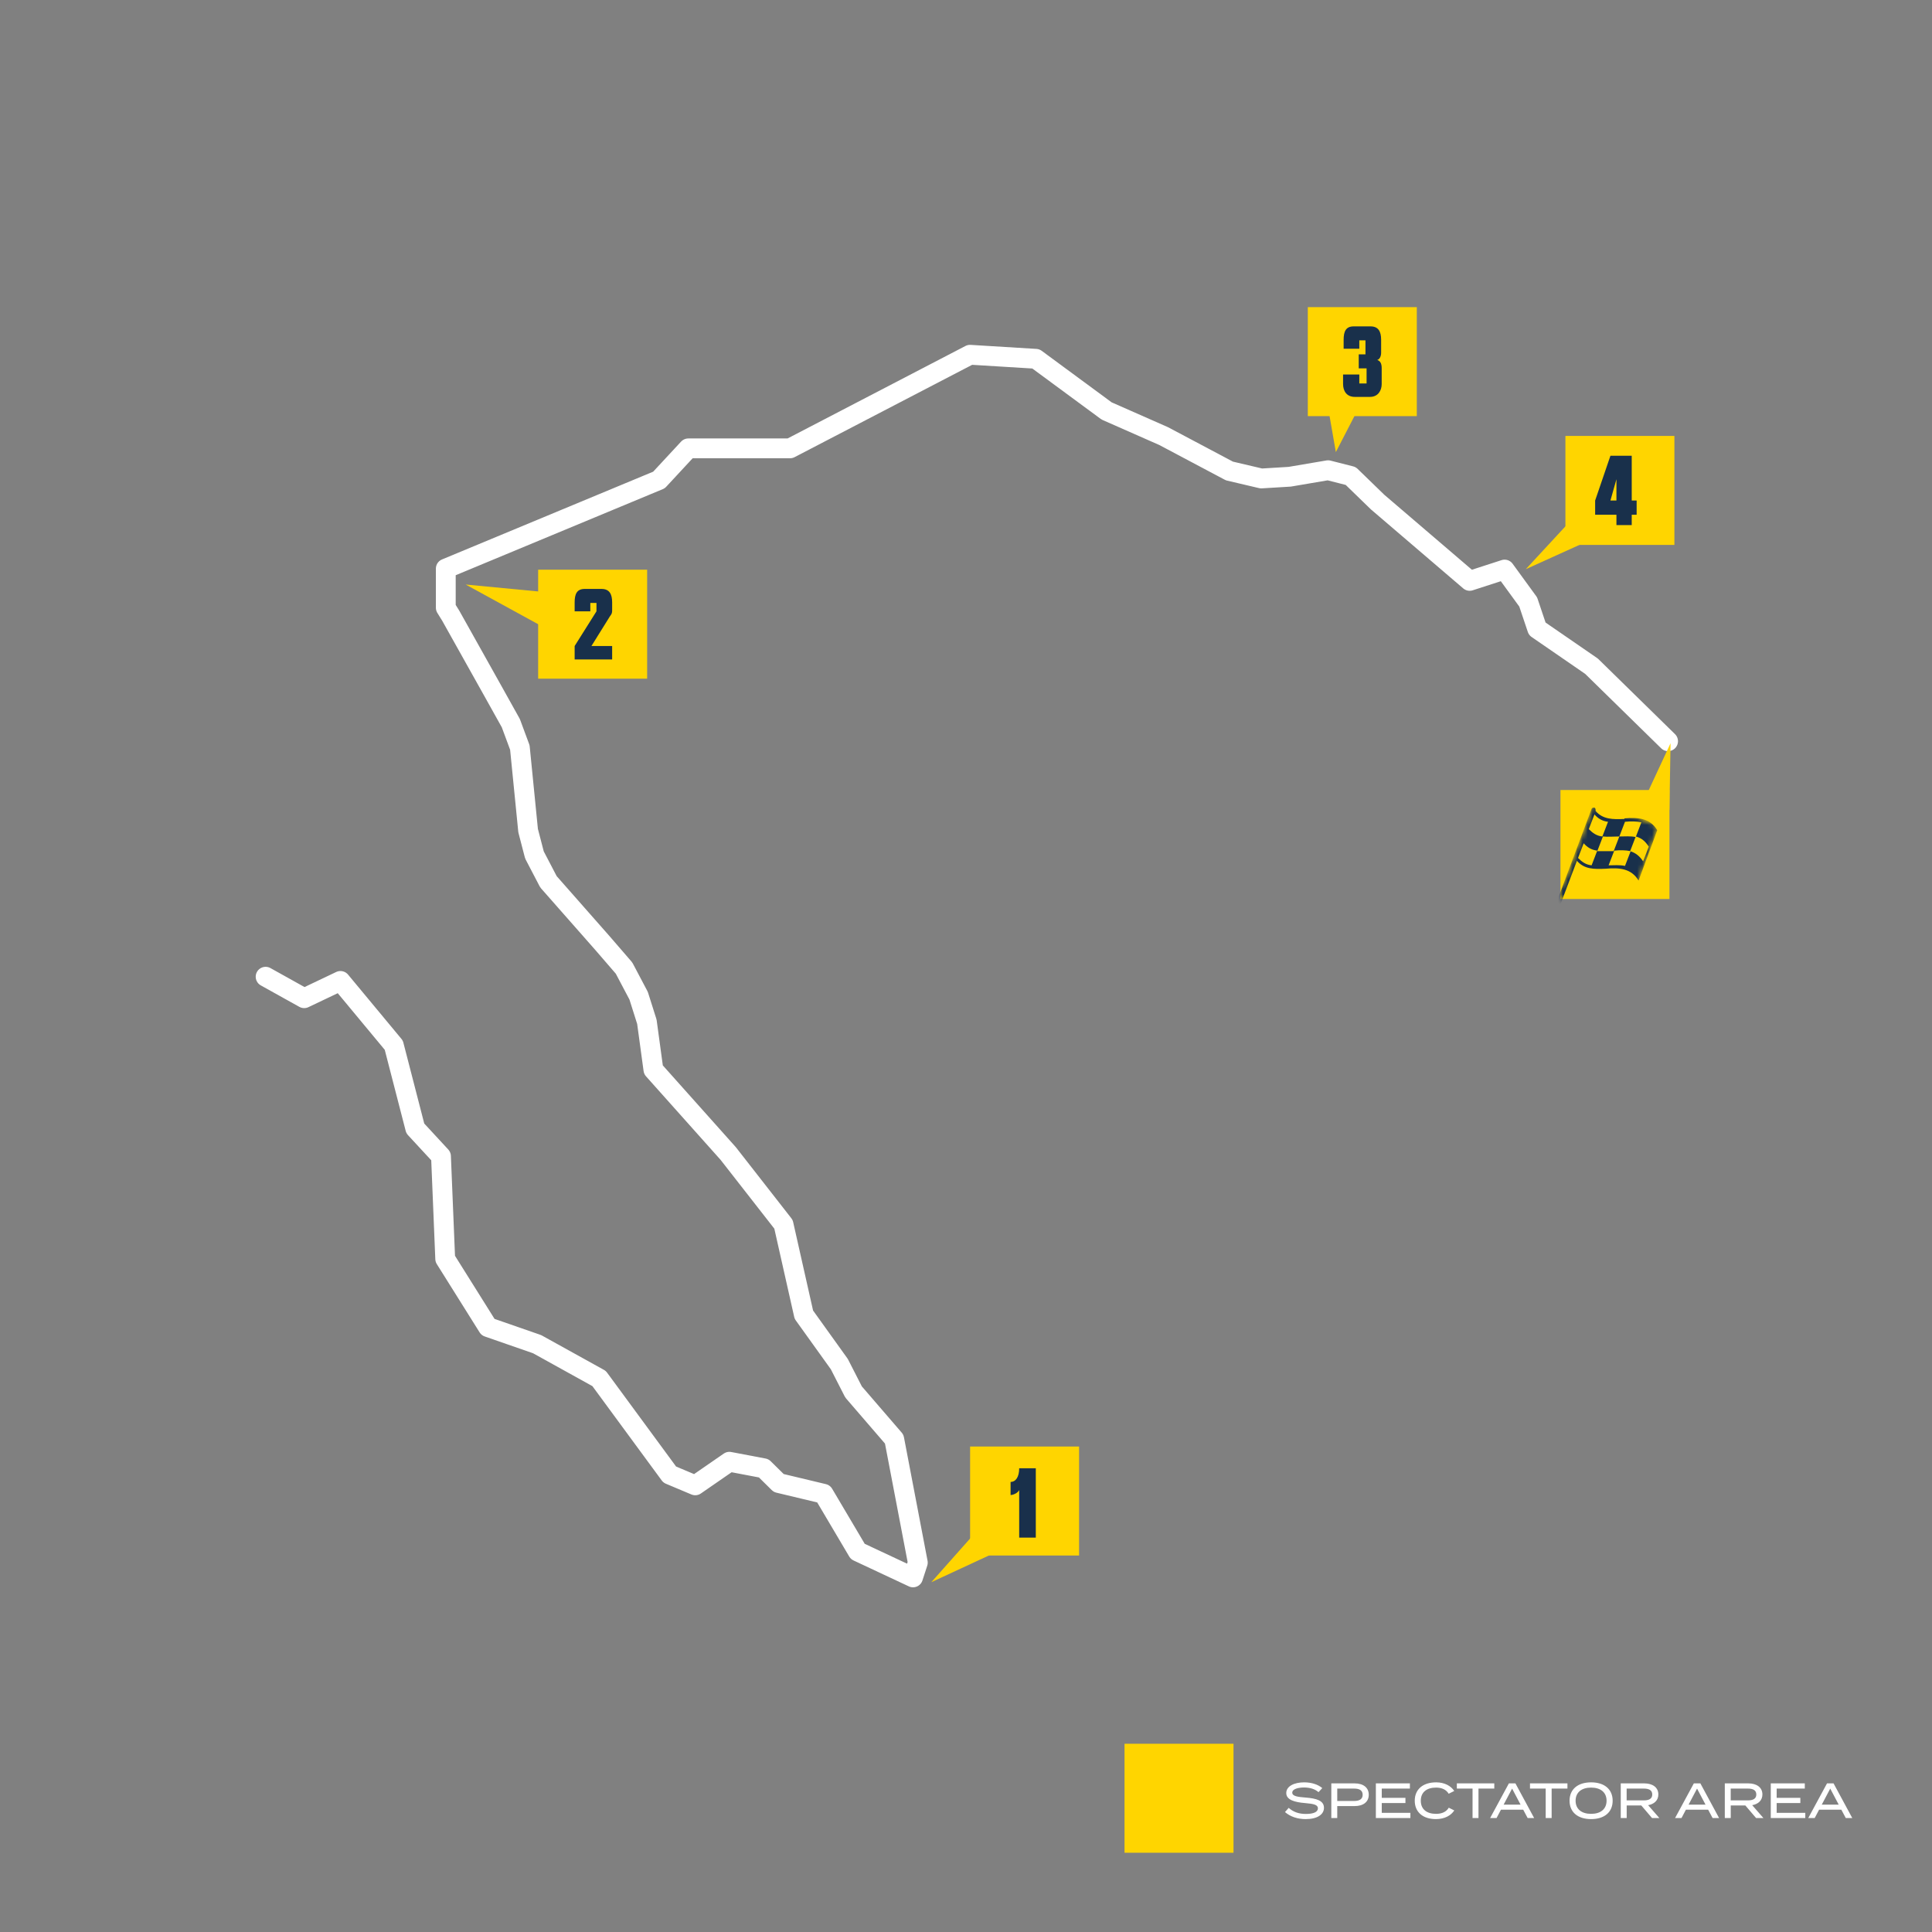 <?xml version="1.0" encoding="UTF-8"?>
<svg xmlns="http://www.w3.org/2000/svg" width="390" height="390" viewBox="0 0 390 390" fill="none">
  <rect x="0" y="0" width="390" height="390" fill="#808080" stroke="none"/>
  <path d="M263.56 362.86C265.74 363.03 267.26 363.47 267.26 364.93C267.26 366.26 265.95 367.21 263.57 367.21C261.93 367.21 260.48 366.73 259.39 365.79L260.14 364.94C261.09 365.79 262.21 366.17 263.62 366.17C265.18 366.17 266.04 365.76 266.04 365.03C266.04 364.31 265.16 364.12 263.4 363.97C261.47 363.81 259.65 363.38 259.65 361.95C259.65 360.56 261.26 359.79 263.27 359.79C264.79 359.79 266.08 360.24 266.92 360.95L266.16 361.77C265.44 361.14 264.45 360.84 263.29 360.83C262.18 360.82 260.86 361.09 260.86 361.87C260.86 362.61 262.03 362.74 263.56 362.86ZM273.472 360C275.172 360 276.302 360.83 276.302 362.29C276.302 363.76 275.172 364.58 273.472 364.58H269.942V367H268.742V360H273.472ZM273.372 363.55C274.402 363.55 275.072 363.19 275.072 362.3C275.072 361.4 274.402 361.05 273.372 361.05H269.942V363.55H273.372ZM278.926 365.95H284.706V367H277.736V360H284.606V361.05H278.926V362.92H283.706V363.97H278.926V365.95ZM289.886 366.15C291.026 366.15 291.926 365.78 292.456 364.91L293.566 365.46C292.906 366.48 291.626 367.21 289.856 367.21C287.236 367.21 285.586 365.8 285.586 363.5C285.586 361.2 287.236 359.79 289.906 359.79C291.626 359.79 292.906 360.53 293.556 361.53L292.436 362.09C291.916 361.23 291.026 360.85 289.886 360.85C288.036 360.85 286.806 361.75 286.806 363.5C286.806 365.25 288.036 366.15 289.886 366.15ZM301.643 360V361.05H298.453V367H297.253V361.05H294.083V360H301.643ZM308.379 367L307.479 365.31H302.989L302.099 367H300.799L304.589 360H305.909L309.689 367H308.379ZM303.529 364.29H306.949L305.239 361.05L303.529 364.29ZM316.408 360V361.05H313.218V367H312.018V361.05H308.848V360H316.408ZM321.186 367.21C318.496 367.21 316.836 365.81 316.836 363.5C316.836 361.19 318.496 359.79 321.186 359.79C323.876 359.79 325.536 361.19 325.536 363.5C325.536 365.81 323.876 367.21 321.186 367.21ZM321.186 366.15C323.086 366.15 324.306 365.2 324.306 363.5C324.306 361.8 323.086 360.85 321.186 360.85C319.286 360.85 318.056 361.8 318.056 363.5C318.056 365.2 319.276 366.15 321.186 366.15ZM334.969 367H333.489L331.319 364.46H328.369V367H327.169V360H331.929C333.559 360 334.759 360.78 334.759 362.23C334.759 363.44 333.919 364.18 332.699 364.4L334.969 367ZM328.359 363.43H331.849C332.849 363.43 333.529 363.11 333.529 362.24C333.529 361.37 332.849 361.05 331.849 361.05H328.359V363.43ZM345.713 367L344.813 365.31H340.323L339.433 367H338.133L341.923 360H343.243L347.023 367H345.713ZM340.863 364.29H344.283L342.573 361.05L340.863 364.29ZM355.975 367H354.495L352.325 364.46H349.375V367H348.175V360H352.935C354.565 360 355.765 360.78 355.765 362.23C355.765 363.44 354.925 364.18 353.705 364.4L355.975 367ZM349.365 363.43H352.855C353.855 363.43 354.535 363.11 354.535 362.24C354.535 361.37 353.855 361.05 352.855 361.05H349.365V363.43ZM358.643 365.95H364.423V367H357.453V360H364.323V361.05H358.643V362.92H363.423V363.97H358.643V365.95ZM372.598 367L371.698 365.31H367.208L366.318 367H365.018L368.808 360H370.128L373.908 367H372.598ZM367.748 364.29H371.168L369.458 361.05L367.748 364.29Z" fill="white"></path>
  <rect x="227" y="352" width="22" height="22" fill="#FFD500"></rect>
  <path d="M336.725 149.624L321.27 134.486L310.309 126.937L308.488 121.517L303.724 114.974L296.674 117.258L278.082 101.347L272.659 96.082L268.088 94.92L260.341 96.237L254.609 96.585L248.179 95.075L234.893 88.029L223.389 82.957L209.096 72.427L195.81 71.614L159.478 90.507H138.949L133.022 96.895L89.989 114.781V122.678L90.996 124.304L99.362 139.248L103.119 145.984L104.94 150.901L106.606 167.664L107.884 172.581L110.711 178.001L121.557 190.312L125.973 195.423L128.916 200.997L130.582 206.263L131.899 215.941L147.005 232.859L158.161 247.145L162.267 265.379L169.432 275.368L172.299 280.981L180.51 290.505L185.275 315.437L184.306 318.418L173.151 313.191L166.256 301.538L157.192 299.37L154.171 296.389L147.238 295.073L140.343 299.835L135.191 297.667L120.937 278.271L108.426 271.341L98.51 267.896L89.872 254.113L89.02 233.401L83.83 227.788L79.492 210.986L68.724 198.016L61.403 201.501L53.617 197.165" stroke="white" stroke-width="4" stroke-linecap="round" stroke-linejoin="round"></path>
  <path d="M188 319.388L200.39 313.641L196.685 312.785V309.606L188 319.388Z" fill="#FFD500"></path>
  <path d="M217.828 292H195.828V314H217.828V292Z" fill="#FFD500"></path>
  <path d="M209.091 296.389V310.389H205.736V300.798C205.388 301.46 204.463 301.79 204 301.79V299.145C205.041 299.145 205.736 298.152 205.736 296.389H209.091Z" fill="#19304B"></path>
  <path d="M109.78 126.633L109.665 119.492L94 117.994L109.78 126.633Z" fill="#FFD500"></path>
  <path d="M130.633 115H108.633V137H130.633V115Z" fill="#FFD500"></path>
  <path d="M116 133.118V130.407L120.406 123.402V121.707H119.163V123.402H116V121.594C116 119.9 116.452 118.883 118.034 118.883H121.423C123.005 118.883 123.57 119.9 123.57 121.594V123.063C123.57 123.628 123.57 123.854 123.118 124.419L119.389 130.407H123.57V133.118H116Z" fill="#19304B"></path>
  <path d="M269.658 91.261L275.072 80.778L267.93 81.354L269.658 91.261Z" fill="#FFD500"></path>
  <path d="M286.002 62H264V84.002H286.002V62Z" fill="#FFD500"></path>
  <path d="M271.117 77.634V75.6H274.394V77.408H275.863V74.357H274.281V71.532H275.637V68.707H274.394V70.402H271.23V68.595C271.23 66.9 271.682 65.883 273.264 65.883H276.654C278.235 65.883 278.8 66.9 278.8 68.595V71.193C278.8 71.984 278.461 72.549 278.01 72.662C278.687 72.888 278.913 73.453 278.913 74.357V77.521C278.913 78.764 278.235 80.119 276.541 80.119H273.49C271.795 80.119 271.117 78.877 271.117 77.521V77.634Z" fill="#19304B"></path>
  <path d="M308 114.901L316.621 105.581L316.738 108.61L320.349 109.309L308 114.901Z" fill="#FFD500"></path>
  <path d="M338 88H316V110H338V88Z" fill="#FFD500"></path>
  <path d="M326.299 106V103.906H322V101.039L325.087 92H329.386V101.039H330.378V103.906H329.386V106H326.299ZM326.299 96.85C326.299 96.85 326.299 96.52 326.299 96.299C326.299 96.52 326.299 96.74 326.299 96.74L325.087 101.039H326.299V96.74V96.85Z" fill="#19304B"></path>
  <path d="M337.223 150.027L329.688 166.241L336.995 163.5L337.223 150.027Z" fill="#FFD500"></path>
  <path d="M337 159.476H315V181.476H337V159.476Z" fill="#FFD500"></path>
  <mask id="mask0_1850_3702" style="mask-type:luminance" maskUnits="userSpaceOnUse" x="315" y="161" width="20" height="21">
    <path d="M316.256 176.847L315 179.359V181.528L329.615 181.071L334.867 166.685L321.851 161.775L316.256 176.847Z" fill="white"></path>
  </mask>
  <g mask="url(#mask0_1850_3702)">
    <path d="M327.914 165.315C325.63 165.429 323.575 165.429 322.091 163.716C322.091 163.374 322.091 163.145 321.863 163.031C321.634 163.031 321.406 163.031 321.292 163.26L313.984 182.784C313.984 183.012 313.984 183.241 314.213 183.355C314.441 183.355 314.669 183.355 314.784 183.126L318.323 173.764C319.807 175.477 321.748 175.477 324.146 175.362C326.772 175.134 329.284 175.248 330.768 177.76L334.536 167.598C333.052 165.086 330.54 164.972 327.914 165.201" fill="#19304B"></path>
    <path d="M330.204 168.854L329.062 171.823C330.204 172.166 331.004 172.851 331.689 173.878L332.83 170.91C332.145 169.882 331.46 169.197 330.204 168.854Z" fill="#FFD500"></path>
    <path d="M321.861 164.401L320.719 167.37C321.518 168.169 322.317 168.74 323.459 168.854L324.601 165.886C323.459 165.772 322.546 165.201 321.861 164.401Z" fill="#FFD500"></path>
    <path d="M331.336 166.001C330.308 165.772 329.166 165.772 328.025 165.887L326.883 168.855C328.025 168.855 329.052 168.741 330.194 168.969L331.336 166.001Z" fill="#FFD500"></path>
    <path d="M323.571 168.854L322.43 171.823C323.571 171.823 324.713 171.823 325.741 171.823L326.883 168.854C325.741 168.854 324.599 168.969 323.571 168.854Z" fill="#FFD500"></path>
    <path d="M319.689 170.224L318.547 173.192C319.346 173.991 320.145 174.562 321.287 174.677L322.429 171.708C321.287 171.594 320.374 171.023 319.689 170.224Z" fill="#FFD500"></path>
    <path d="M324.719 174.677C325.861 174.677 326.888 174.563 328.03 174.792L329.172 171.823C328.144 171.595 327.002 171.595 325.861 171.709L324.719 174.677Z" fill="#FFD500"></path>
  </g>
</svg>
